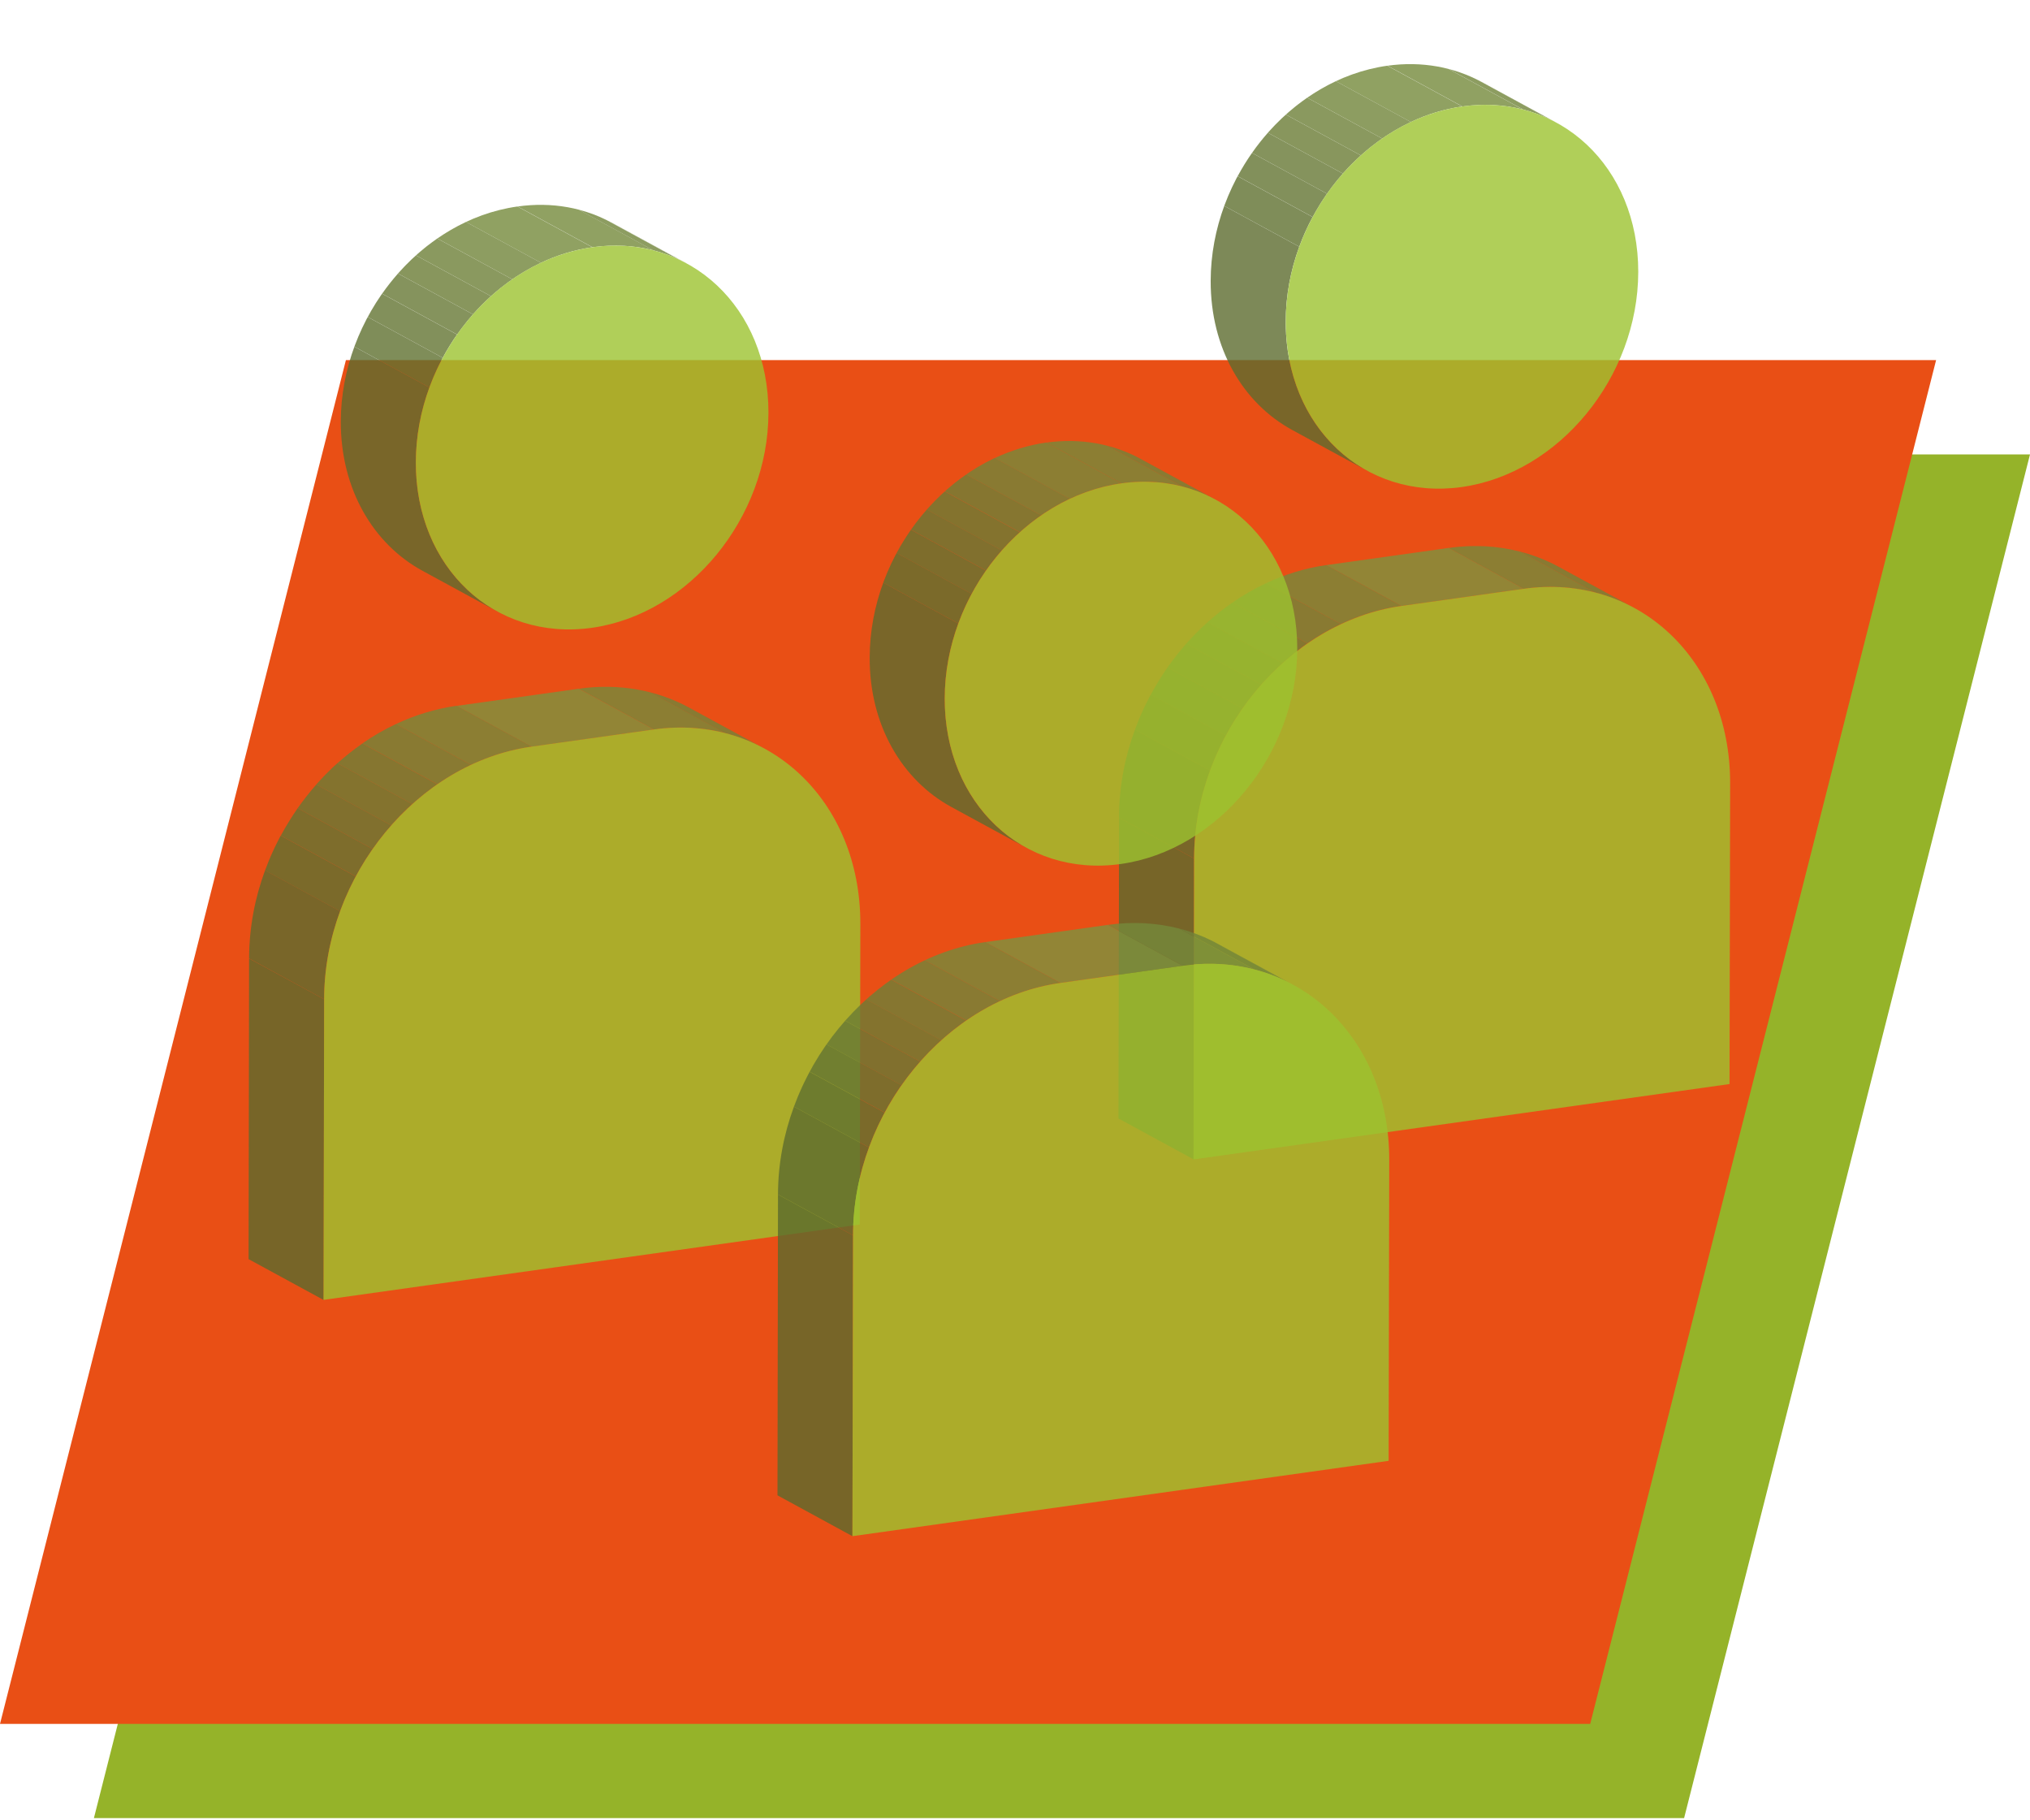 <svg xmlns="http://www.w3.org/2000/svg" xmlns:xlink="http://www.w3.org/1999/xlink" id="Capa_1" data-name="Capa 1" viewBox="0 0 202.35 181.4"><defs><style>      .cls-1 {        fill: #e94f15;      }      .cls-2 {        clip-path: url(#clippath-6);      }      .cls-3 {        clip-path: url(#clippath-7);      }      .cls-4 {        clip-path: url(#clippath-4);      }      .cls-5 {        clip-path: url(#clippath-9);      }      .cls-6 {        clip-path: url(#clippath-10);      }      .cls-7 {        fill: #5a6a2d;      }      .cls-8 {        clip-path: url(#clippath-11);      }      .cls-9 {        fill: none;      }      .cls-10 {        fill: #637432;      }      .cls-11 {        fill: #74893b;      }      .cls-12 {        fill: #718439;      }      .cls-13 {        opacity: .8;      }      .cls-14 {        clip-path: url(#clippath-1);      }      .cls-15 {        fill: #667834;      }      .cls-16 {        fill: #5c6c2e;      }      .cls-17 {        isolation: isolate;      }      .cls-18 {        clip-path: url(#clippath-5);      }      .cls-19 {        clip-path: url(#clippath-8);      }      .cls-20 {        clip-path: url(#clippath-3);      }      .cls-21 {        fill: #95b329;      }      .cls-22 {        fill: #9cc32f;      }      .cls-23 {        fill: #5f7030;      }      .cls-24 {        fill: #6a7c35;      }      .cls-25 {        clip-path: url(#clippath-2);      }      .cls-26 {        fill: #6d8037;      }      .cls-27 {        clip-path: url(#clippath);      }      .cls-28 {        fill: #7c923f;      }    </style><clipPath id="clippath"><path class="cls-9" d="M68.71,70.53l7.48,4.07c-3.18-1.73-6.96-2.46-11.01-1.89l-7.48-4.07c4.05-.57,7.83.16,11.01,1.89Z"></path></clipPath><clipPath id="clippath-1"><path class="cls-9" d="M32.31,99.59l-7.48-4.07c.02-12.31,9.28-23.58,20.68-25.18l7.48,4.07c-11.4,1.6-20.66,12.87-20.68,25.18Z"></path></clipPath><clipPath id="clippath-2"><path class="cls-9" d="M60.98,22.19l7.48,4.07c-2.71-1.48-5.93-2.1-9.39-1.61l-7.48-4.07c3.46-.49,6.68.14,9.39,1.61Z"></path></clipPath><clipPath id="clippath-3"><path class="cls-9" d="M49.6,60.96l-7.48-4.07c-4.91-2.67-8.16-8.13-8.15-14.87.02-10.48,7.9-20.08,17.61-21.44l7.48,4.07c-9.71,1.36-17.59,10.96-17.61,21.44-.01,6.74,3.24,12.2,8.15,14.87Z"></path></clipPath><clipPath id="clippath-4"><path class="cls-9" d="M155.4,56.5l7.48,4.07c-3.18-1.73-6.96-2.46-11.01-1.89l-7.48-4.07c4.05-.57,7.83.16,11.01,1.89Z"></path></clipPath><clipPath id="clippath-5"><path class="cls-9" d="M119.02,85.56l-7.48-4.07c.02-12.29,9.28-23.58,20.67-25.18l7.48,4.07c-11.39,1.6-20.65,12.88-20.67,25.18Z"></path></clipPath><clipPath id="clippath-6"><path class="cls-9" d="M147.67,8.16l7.48,4.07c-2.71-1.47-5.93-2.1-9.38-1.61l-7.48-4.07c3.45-.48,6.66.14,9.38,1.61Z"></path></clipPath><clipPath id="clippath-7"><path class="cls-9" d="M136.3,46.93l-7.48-4.07c-4.91-2.67-8.16-8.13-8.14-14.87.02-10.48,7.9-20.08,17.61-21.44l7.48,4.07c-9.71,1.36-17.59,10.96-17.61,21.44-.01,6.75,3.24,12.2,8.14,14.87Z"></path></clipPath><clipPath id="clippath-8"><path class="cls-9" d="M121.42,94.07l7.48,4.07c-3.19-1.73-6.97-2.47-11.03-1.9l-7.48-4.07c4.06-.57,7.84.16,11.03,1.9Z"></path></clipPath><clipPath id="clippath-9"><path class="cls-9" d="M85.03,123.12l-7.48-4.07c.02-12.29,9.28-23.56,20.67-25.16l7.48,4.07c-11.39,1.6-20.65,12.87-20.67,25.16Z"></path></clipPath><clipPath id="clippath-10"><path class="cls-9" d="M113.68,45.72l7.48,4.07c-2.71-1.47-5.93-2.1-9.38-1.61l-7.48-4.07c3.45-.48,6.66.14,9.38,1.61Z"></path></clipPath><clipPath id="clippath-11"><path class="cls-9" d="M102.32,84.5l-7.48-4.07c-4.91-2.67-8.17-8.14-8.15-14.89.02-10.48,7.9-20.08,17.61-21.44l7.48,4.07c-9.71,1.36-17.59,10.96-17.61,21.44-.01,6.75,3.24,12.22,8.15,14.89Z"></path></clipPath></defs><polygon class="cls-21" points="167.87 181.2 9.36 181.2 43.85 45.29 202.35 45.29 167.87 181.2"></polygon><polygon class="cls-1" points="158.51 171.81 0 171.81 34.48 35.89 192.99 35.89 158.51 171.81"></polygon><g class="cls-13"><g class="cls-17"><g class="cls-17"><g class="cls-27"><g class="cls-17"><path class="cls-11" d="M65.17,72.7l-7.48-4.07c2.51-.35,4.91-.21,7.13.36l7.48,4.07c-2.22-.57-4.62-.72-7.13-.36"></path><path class="cls-12" d="M72.3,73.07l-7.48-4.07c1.14.29,2.23.7,3.26,1.2l7.48,4.07c-1.03-.51-2.12-.91-3.26-1.2"></path><path class="cls-26" d="M75.56,74.27l-7.48-4.07c.21.1.42.21.63.33l7.48,4.07c-.21-.11-.42-.22-.63-.33"></path></g></g></g><polygon class="cls-28" points="52.99 74.42 45.52 70.35 57.69 68.64 65.17 72.7 52.99 74.42"></polygon><polygon class="cls-7" points="32.26 129.56 24.78 125.49 24.83 95.53 32.31 99.59 32.26 129.56"></polygon><g class="cls-17"><g class="cls-14"><g class="cls-17"><path class="cls-16" d="M32.31,99.59l-7.48-4.07c0-3.03.57-6,1.59-8.78l7.48,4.07c-1.02,2.78-1.59,5.74-1.59,8.78"></path><path class="cls-23" d="M33.9,90.82l-7.48-4.07c.44-1.2.96-2.36,1.56-3.47l7.48,4.07c-.6,1.11-1.12,2.28-1.56,3.47"></path><path class="cls-10" d="M35.47,87.35l-7.48-4.07c.51-.94,1.07-1.85,1.68-2.73l7.48,4.07c-.61.87-1.17,1.78-1.68,2.73"></path><path class="cls-15" d="M37.15,84.62l-7.48-4.07c.58-.82,1.2-1.61,1.86-2.36l7.48,4.07c-.66.75-1.28,1.53-1.86,2.36"></path><path class="cls-24" d="M39,82.26l-7.48-4.07c.66-.75,1.37-1.46,2.1-2.13l7.48,4.07c-.74.66-1.44,1.37-2.1,2.13"></path><path class="cls-26" d="M41.11,80.14l-7.48-4.07c.79-.71,1.63-1.37,2.49-1.97l7.48,4.07c-.87.6-1.7,1.26-2.49,1.97"></path><path class="cls-12" d="M43.6,78.16l-7.48-4.07c1.07-.74,2.19-1.39,3.35-1.93l7.48,4.07c-1.16.55-2.29,1.2-3.35,1.93"></path><path class="cls-11" d="M46.95,76.23l-7.48-4.07c1.91-.9,3.94-1.52,6.04-1.82l7.48,4.07c-2.1.3-4.13.92-6.04,1.82"></path></g></g></g><path class="cls-22" d="M65.17,72.7c11.39-1.6,20.61,7.07,20.59,19.38l-.06,29.96-53.45,7.51.06-29.96c.02-12.31,9.28-23.58,20.68-25.18l12.18-1.71Z"></path></g><g class="cls-17"><g class="cls-17"><g class="cls-25"><g class="cls-17"><path class="cls-11" d="M59.06,24.64l-7.48-4.07c2.14-.3,4.18-.18,6.08.31l7.48,4.07c-1.89-.49-3.94-.61-6.08-.31"></path><path class="cls-12" d="M65.14,24.96l-7.48-4.07c.97.25,1.9.59,2.78,1.03l7.48,4.07c-.88-.43-1.81-.78-2.78-1.03"></path><path class="cls-26" d="M67.92,25.98l-7.48-4.07c.18.09.36.18.54.28l7.48,4.07c-.18-.1-.36-.19-.54-.28"></path></g></g></g><g class="cls-17"><g class="cls-20"><g class="cls-17"><path class="cls-16" d="M49.6,60.96l-7.48-4.07c-4.91-2.67-8.16-8.13-8.15-14.87,0-2.58.49-5.11,1.35-7.47l7.48,4.07c-.87,2.36-1.35,4.89-1.35,7.47-.01,6.74,3.24,12.2,8.15,14.87"></path><path class="cls-23" d="M42.8,38.62l-7.48-4.07c.37-1.02.82-2.01,1.33-2.96l7.48,4.07c-.51.95-.96,1.94-1.33,2.96"></path><path class="cls-10" d="M44.13,35.66l-7.48-4.07c.43-.8.91-1.58,1.43-2.32l7.48,4.07c-.52.74-1,1.52-1.43,2.32"></path><path class="cls-15" d="M45.57,33.34l-7.48-4.07c.49-.7,1.02-1.37,1.58-2.01l7.48,4.07c-.56.64-1.09,1.31-1.58,2.01"></path><path class="cls-24" d="M47.15,31.33l-7.48-4.07c.57-.64,1.16-1.25,1.79-1.81l7.48,4.07c-.63.57-1.23,1.17-1.79,1.81"></path><path class="cls-26" d="M48.94,29.52l-7.48-4.07c.68-.61,1.39-1.17,2.13-1.68l7.48,4.07c-.74.51-1.45,1.07-2.13,1.68"></path><path class="cls-12" d="M51.07,27.84l-7.48-4.07c.91-.63,1.86-1.18,2.86-1.65l7.48,4.07c-.99.47-1.95,1.02-2.86,1.65"></path><path class="cls-11" d="M53.92,26.19l-7.48-4.07c1.63-.76,3.35-1.29,5.14-1.55l7.48,4.07c-1.79.25-3.51.78-5.14,1.55"></path></g></g></g><path class="cls-22" d="M59.06,24.64c9.71-1.36,17.56,6.02,17.54,16.5s-7.9,20.07-17.61,21.43c-9.71,1.36-17.56-6.02-17.54-16.49.02-10.48,7.9-20.08,17.61-21.44Z"></path></g></g><g class="cls-13"><g class="cls-17"><g class="cls-17"><g class="cls-4"><g class="cls-17"><path class="cls-11" d="M151.87,58.68l-7.48-4.07c2.5-.35,4.9-.21,7.12.36l7.48,4.07c-2.22-.57-4.62-.72-7.12-.36"></path><path class="cls-12" d="M158.99,59.04l-7.48-4.07c1.14.29,2.23.7,3.26,1.2l7.48,4.07c-1.03-.51-2.12-.91-3.26-1.2"></path><path class="cls-26" d="M162.25,60.24l-7.48-4.07c.21.1.42.21.63.33l7.48,4.07c-.21-.11-.42-.22-.63-.33"></path></g></g></g><polygon class="cls-28" points="139.69 60.39 132.21 56.32 144.39 54.61 151.87 58.68 139.69 60.39"></polygon><polygon class="cls-7" points="118.97 115.54 111.49 111.47 111.55 81.5 119.02 85.56 118.97 115.54"></polygon><g class="cls-17"><g class="cls-18"><g class="cls-17"><path class="cls-16" d="M119.02,85.56l-7.48-4.07c0-3.03.57-5.99,1.59-8.77l7.48,4.07c-1.02,2.78-1.58,5.74-1.59,8.77"></path><path class="cls-23" d="M120.61,76.79l-7.48-4.07c.44-1.2.96-2.36,1.56-3.48l7.48,4.07c-.6,1.12-1.12,2.28-1.56,3.48"></path><path class="cls-10" d="M122.18,73.32l-7.48-4.07c.51-.94,1.07-1.86,1.68-2.73l7.48,4.07c-.61.87-1.17,1.78-1.68,2.73"></path><path class="cls-15" d="M123.86,70.59l-7.48-4.07c.58-.82,1.2-1.61,1.86-2.36l7.48,4.07c-.66.75-1.28,1.54-1.86,2.36"></path><path class="cls-24" d="M125.72,68.23l-7.48-4.07c.66-.75,1.37-1.46,2.11-2.13l7.48,4.07c-.74.67-1.44,1.38-2.11,2.13"></path><path class="cls-26" d="M127.83,66.1l-7.48-4.07c.79-.71,1.63-1.37,2.49-1.97l7.48,4.07c-.87.6-1.7,1.26-2.49,1.97"></path><path class="cls-12" d="M130.32,64.13l-7.48-4.07c1.07-.74,2.19-1.39,3.35-1.93l7.48,4.07c-1.16.55-2.28,1.19-3.35,1.93"></path><path class="cls-11" d="M133.67,62.2l-7.48-4.07c1.91-.89,3.93-1.52,6.02-1.81l7.48,4.07c-2.09.29-4.12.92-6.02,1.81"></path></g></g></g><path class="cls-22" d="M151.87,58.68c11.39-1.6,20.61,7.08,20.59,19.38l-.06,29.98-53.43,7.51.06-29.98c.02-12.29,9.28-23.58,20.67-25.18l12.18-1.71Z"></path></g><g class="cls-17"><g class="cls-17"><g class="cls-2"><g class="cls-17"><path class="cls-11" d="M145.77,10.61l-7.48-4.07c2.13-.3,4.17-.18,6.06.31l7.48,4.07c-1.89-.49-3.93-.61-6.06-.31"></path><path class="cls-12" d="M151.84,10.92l-7.48-4.07c.97.25,1.9.59,2.78,1.03l7.48,4.07c-.88-.43-1.81-.78-2.78-1.03"></path><path class="cls-26" d="M154.61,11.95l-7.48-4.07c.18.09.36.18.54.28l7.48,4.07c-.18-.1-.35-.19-.54-.28"></path></g></g></g><g class="cls-17"><g class="cls-3"><g class="cls-17"><path class="cls-16" d="M136.3,46.93l-7.48-4.07c-4.91-2.67-8.16-8.13-8.14-14.87,0-2.58.49-5.11,1.35-7.47l7.48,4.07c-.87,2.36-1.35,4.89-1.35,7.47-.01,6.75,3.24,12.2,8.14,14.87"></path><path class="cls-23" d="M129.51,24.59l-7.48-4.07c.37-1.02.82-2.01,1.33-2.96l7.48,4.07c-.51.95-.96,1.94-1.33,2.96"></path><path class="cls-10" d="M130.85,21.63l-7.48-4.07c.43-.8.91-1.58,1.43-2.32l7.48,4.07c-.52.74-1,1.52-1.43,2.32"></path><path class="cls-15" d="M132.28,19.31l-7.48-4.07c.49-.7,1.02-1.37,1.58-2.01l7.48,4.07c-.56.64-1.09,1.31-1.58,2.01"></path><path class="cls-24" d="M133.86,17.3l-7.48-4.07c.57-.64,1.16-1.25,1.79-1.81l7.48,4.07c-.63.57-1.23,1.17-1.79,1.81"></path><path class="cls-26" d="M135.65,15.49l-7.48-4.07c.68-.61,1.39-1.17,2.13-1.68l7.48,4.07c-.74.51-1.45,1.07-2.13,1.68"></path><path class="cls-12" d="M137.78,13.81l-7.48-4.07c.91-.63,1.86-1.18,2.86-1.65l7.48,4.07c-.99.47-1.95,1.02-2.86,1.65"></path><path class="cls-11" d="M140.63,12.16l-7.48-4.07c1.63-.76,3.35-1.29,5.14-1.55l7.48,4.07c-1.79.25-3.51.78-5.14,1.55"></path></g></g></g><path class="cls-22" d="M145.77,10.61c9.7-1.36,17.55,6.03,17.53,16.5s-7.9,20.07-17.6,21.43c-9.71,1.36-17.56-6.01-17.54-16.49.02-10.48,7.9-20.08,17.61-21.44Z"></path></g></g><g class="cls-13"><g class="cls-17"><g class="cls-17"><g class="cls-19"><g class="cls-17"><path class="cls-11" d="M117.88,96.25l-7.48-4.07c2.51-.35,4.91-.21,7.13.36l7.48,4.07c-2.22-.57-4.62-.72-7.13-.36"></path><path class="cls-12" d="M125.01,96.61l-7.48-4.07c1.14.29,2.23.7,3.26,1.21l7.48,4.07c-1.03-.51-2.13-.91-3.26-1.21"></path><path class="cls-26" d="M128.27,97.82l-7.48-4.07c.21.1.42.21.63.33l7.48,4.07c-.21-.11-.42-.22-.63-.33"></path></g></g></g><polygon class="cls-28" points="105.7 97.96 98.22 93.89 110.4 92.18 117.88 96.25 105.7 97.96"></polygon><polygon class="cls-7" points="84.97 153.1 77.5 149.03 77.55 119.05 85.03 123.12 84.97 153.1"></polygon><g class="cls-17"><g class="cls-5"><g class="cls-17"><path class="cls-16" d="M85.03,123.12l-7.48-4.07c0-3.03.57-5.99,1.59-8.76l7.48,4.07c-1.02,2.77-1.58,5.74-1.59,8.76"></path><path class="cls-23" d="M86.62,114.36l-7.48-4.07c.44-1.2.96-2.36,1.56-3.47l7.48,4.07c-.6,1.11-1.12,2.28-1.56,3.47"></path><path class="cls-10" d="M88.18,110.88l-7.48-4.07c.51-.94,1.07-1.85,1.68-2.73l7.48,4.07c-.61.87-1.17,1.78-1.68,2.73"></path><path class="cls-15" d="M89.86,108.16l-7.48-4.07c.58-.82,1.2-1.61,1.86-2.36l7.48,4.07c-.66.75-1.28,1.53-1.86,2.36"></path><path class="cls-24" d="M91.72,105.8l-7.48-4.07c.66-.75,1.37-1.46,2.11-2.13l7.48,4.07c-.74.66-1.44,1.38-2.11,2.13"></path><path class="cls-26" d="M93.82,103.68l-7.48-4.07c.79-.71,1.63-1.37,2.49-1.97l7.48,4.07c-.87.6-1.7,1.26-2.49,1.97"></path><path class="cls-12" d="M96.32,101.7l-7.48-4.07c1.07-.74,2.19-1.39,3.35-1.93l7.48,4.07c-1.16.55-2.28,1.19-3.35,1.93"></path><path class="cls-11" d="M99.67,99.77l-7.48-4.07c1.91-.9,3.93-1.52,6.03-1.81l7.48,4.07c-2.1.29-4.12.92-6.03,1.81"></path></g></g></g><path class="cls-22" d="M117.88,96.25c11.39-1.6,20.62,7.07,20.6,19.36l-.06,29.98-53.45,7.51.06-29.98c.02-12.29,9.28-23.56,20.67-25.16l12.18-1.71Z"></path></g><g class="cls-17"><g class="cls-17"><g class="cls-6"><g class="cls-17"><path class="cls-11" d="M111.78,48.17l-7.48-4.07c2.13-.3,4.17-.18,6.06.31l7.48,4.07c-1.89-.49-3.93-.61-6.06-.31"></path><path class="cls-12" d="M117.84,48.48l-7.48-4.07c.97.25,1.9.59,2.78,1.03l7.48,4.07c-.88-.43-1.81-.78-2.78-1.03"></path><path class="cls-26" d="M120.62,49.51l-7.48-4.07c.18.09.36.18.54.28l7.48,4.07c-.18-.1-.35-.19-.54-.28"></path></g></g></g><g class="cls-17"><g class="cls-8"><g class="cls-17"><path class="cls-16" d="M102.32,84.5l-7.48-4.07c-4.91-2.67-8.17-8.14-8.15-14.89,0-2.58.49-5.11,1.35-7.47l7.48,4.07c-.87,2.36-1.35,4.89-1.35,7.47-.01,6.75,3.24,12.22,8.15,14.89"></path><path class="cls-23" d="M95.52,62.14l-7.48-4.07c.37-1.02.82-2.01,1.33-2.96l7.48,4.07c-.51.95-.96,1.94-1.33,2.96"></path><path class="cls-10" d="M96.85,59.19l-7.48-4.07c.43-.8.91-1.58,1.43-2.32l7.48,4.07c-.52.74-1,1.52-1.43,2.32"></path><path class="cls-15" d="M98.28,56.86l-7.48-4.07c.49-.7,1.02-1.37,1.58-2.01l7.48,4.07c-.56.64-1.09,1.31-1.58,2.01"></path><path class="cls-24" d="M99.86,54.86l-7.48-4.07c.57-.64,1.16-1.25,1.79-1.81l7.48,4.07c-.63.57-1.23,1.17-1.79,1.81"></path><path class="cls-26" d="M101.66,53.04l-7.48-4.07c.68-.61,1.39-1.17,2.13-1.68l7.48,4.07c-.74.51-1.45,1.07-2.13,1.68"></path><path class="cls-12" d="M103.78,51.36l-7.48-4.07c.91-.63,1.86-1.18,2.86-1.65l7.48,4.07c-.99.47-1.95,1.02-2.86,1.65"></path><path class="cls-11" d="M106.64,49.72l-7.48-4.07c1.63-.76,3.35-1.29,5.14-1.55l7.48,4.07c-1.79.25-3.51.78-5.14,1.55"></path></g></g></g><path class="cls-22" d="M111.78,48.17c9.7-1.36,17.55,6.02,17.53,16.5-.02,10.48-7.9,20.08-17.6,21.44-9.71,1.36-17.56-6.02-17.54-16.5.02-10.48,7.9-20.08,17.61-21.44Z"></path></g></g></svg>